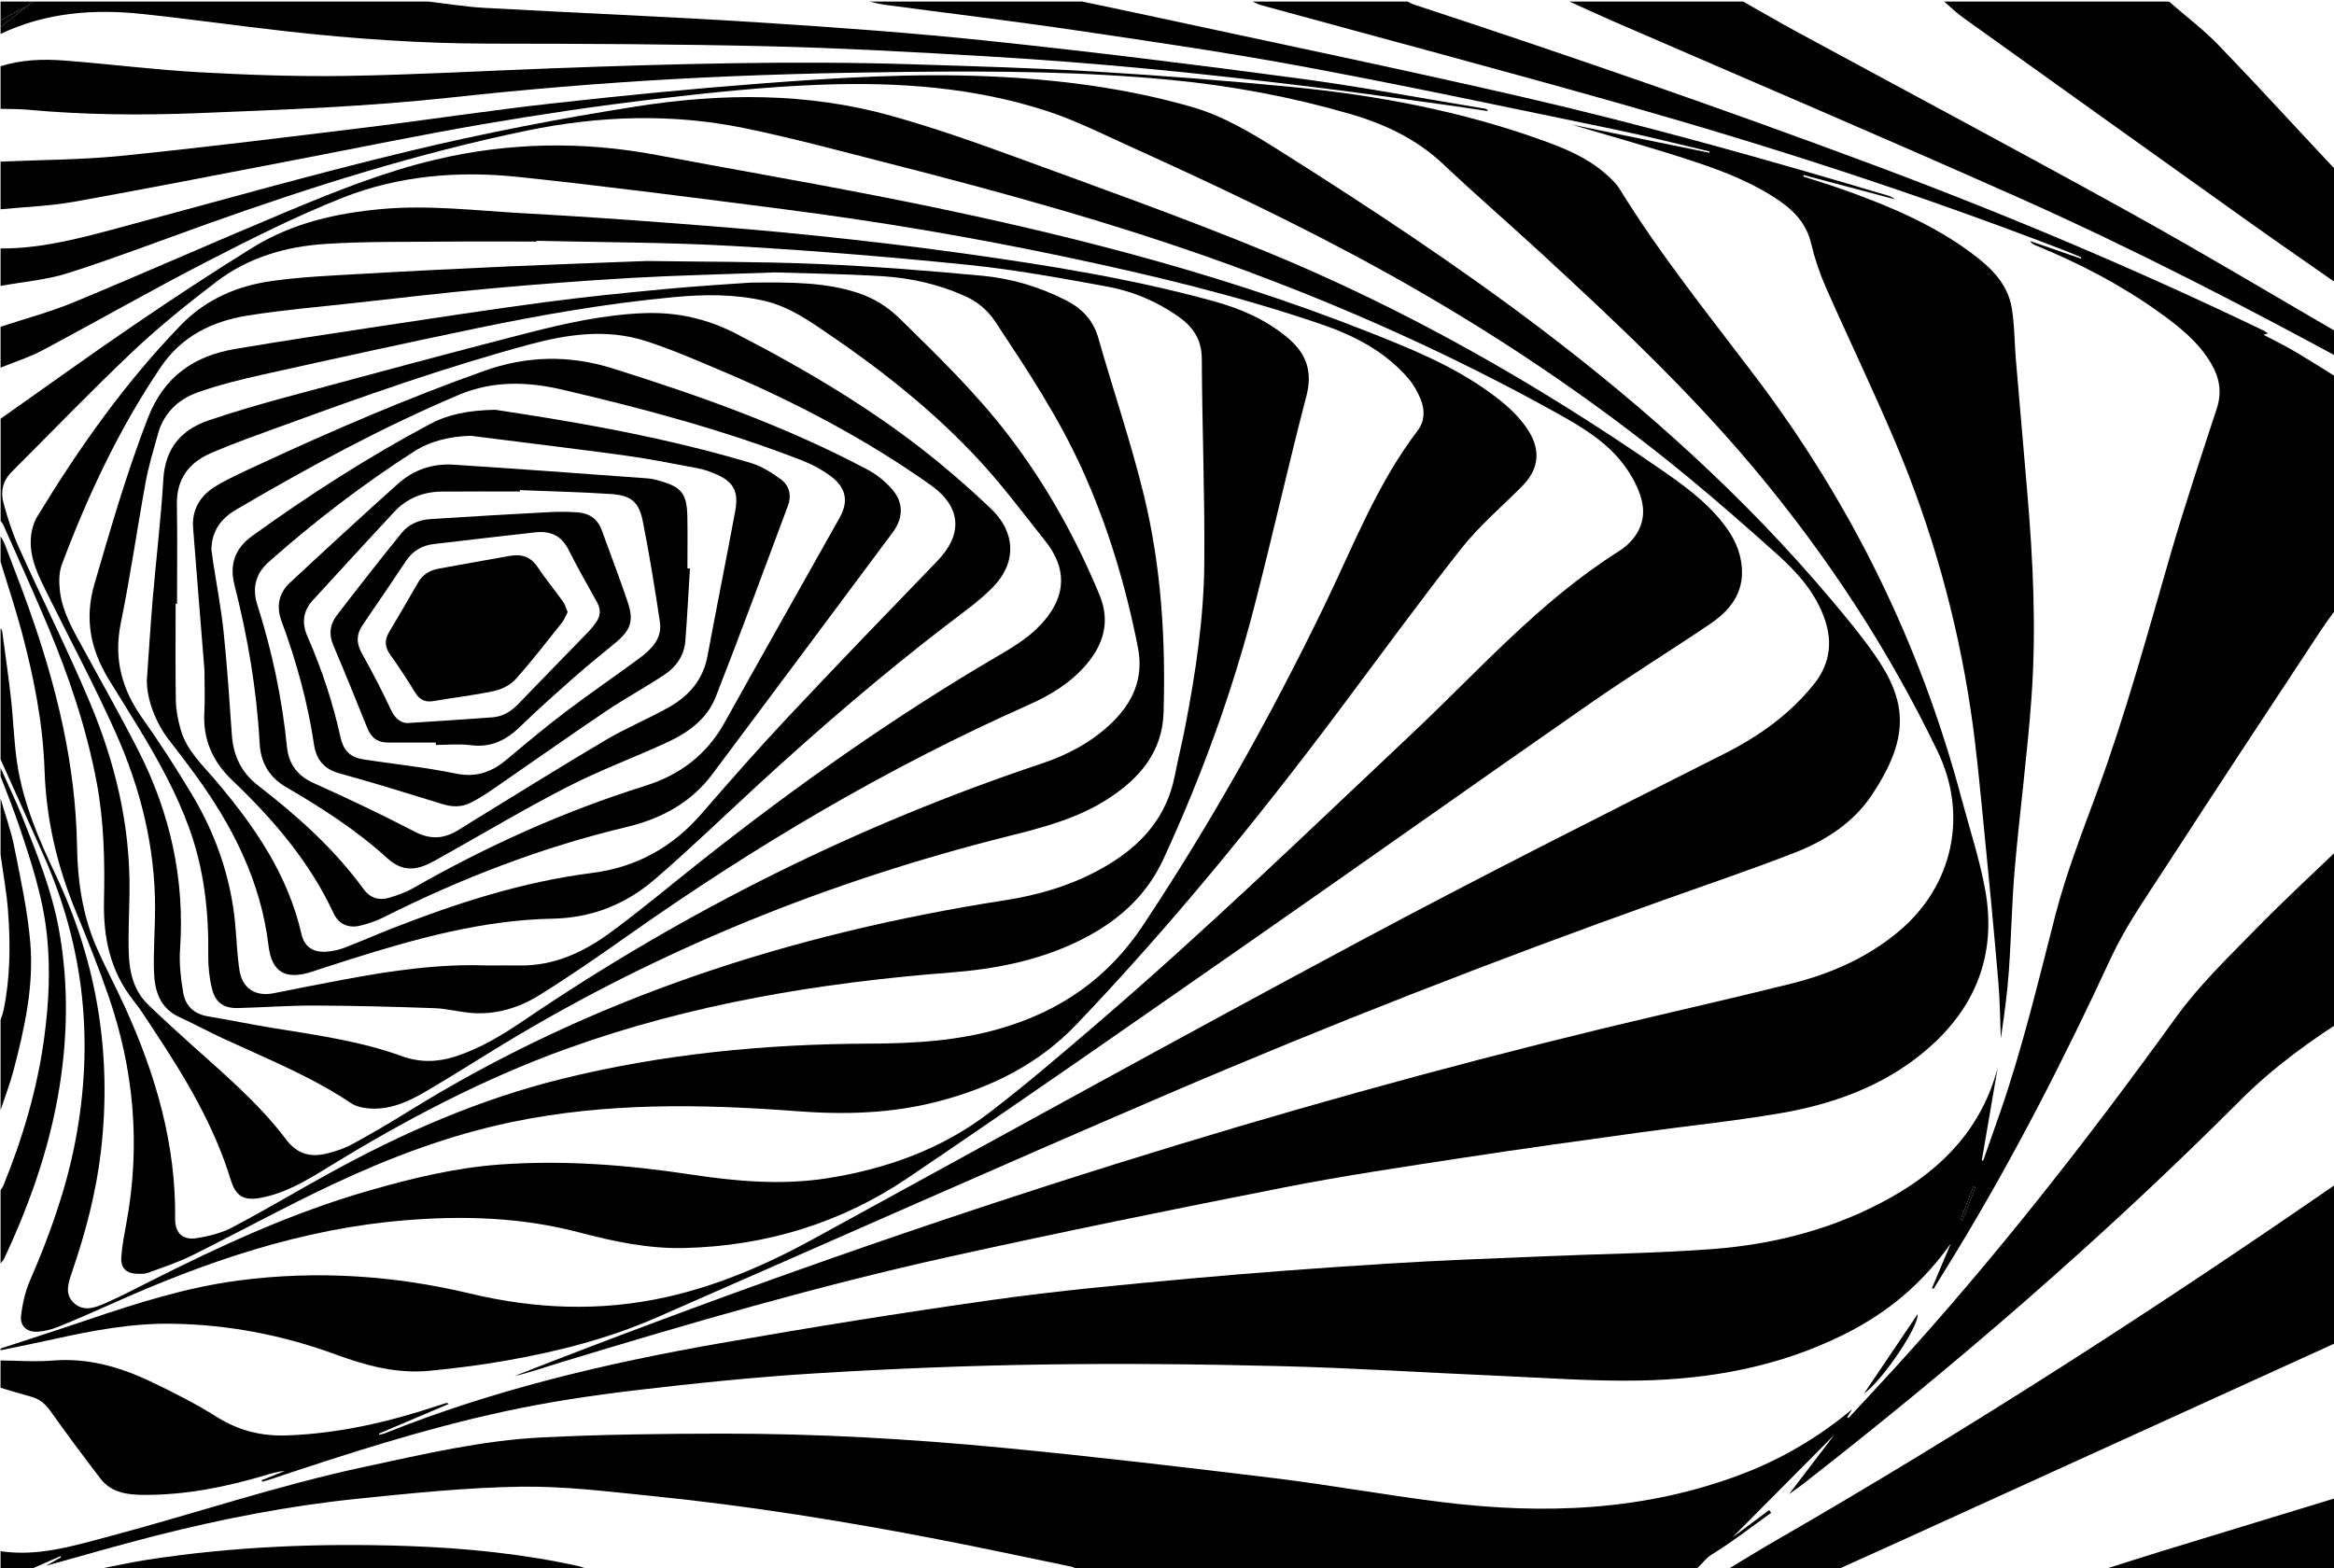 <svg width="1040" height="699" viewBox="0 0 1040 699" fill="none" xmlns="http://www.w3.org/2000/svg">
<path d="M0.25 606.376C7.954 606.437 15.703 607.075 23.346 606.43C38.906 605.116 53.221 609.17 66.936 615.674C77.069 620.479 87.133 625.602 96.613 631.56C106.367 637.693 116.666 640.205 127.938 639.788C151.118 638.93 173.44 633.769 195.345 626.445C196.537 626.042 197.736 625.663 198.95 625.321C199.132 625.268 199.398 625.481 200.02 625.724C189.455 630.217 179.178 634.596 168.901 638.968L169.068 639.5C169.858 639.287 170.677 639.166 171.436 638.862C219.497 619.583 269.583 607.689 320.391 598.779C360.938 591.667 401.59 585.109 442.349 579.371C471.487 575.265 500.838 572.563 530.151 569.883C559.35 567.219 588.609 565.102 617.877 563.242C641.345 561.747 664.859 560.942 688.358 559.933C713.238 558.863 738.187 558.62 763.006 556.73C791.082 554.589 818.065 547.546 842.816 533.58C865.92 520.54 883.104 502.529 890.125 475.987C887.772 489.717 885.427 503.447 883.074 517.178L883.666 517.375C886.133 510.362 888.607 503.349 891.051 496.328C901.115 467.44 908.174 437.725 915.779 408.131C920.607 389.361 927.726 371.145 934.436 352.914C947.24 318.143 956.895 282.432 967.21 246.911C973.547 225.104 980.75 203.549 987.809 181.955C990.17 174.729 988.933 168.247 985.251 162C979.589 152.391 971.073 145.614 962.2 139.253C945.07 126.972 926.489 117.325 907.021 109.348C906.117 108.976 905.244 108.551 904.615 107.428C912.151 110.039 919.696 112.65 927.233 115.261C927.309 115.086 927.385 114.904 927.461 114.73C925.525 113.925 923.612 113.067 921.662 112.316C856.402 87.003 789.868 65.47 722.567 46.381C669.125 31.224 615.433 16.962 561.862 2.275C560.572 1.918 559.365 1.228 558.12 0.696C581.141 0.696 604.169 0.696 627.19 0.696C628.078 1.129 628.935 1.668 629.861 1.971C698.574 24.567 766.931 48.187 834.702 73.485C893.875 95.572 952.007 120.096 1008.92 147.481C1009.43 147.724 1009.85 148.156 1010.51 148.634C1009.73 148.877 1009.36 148.984 1008.61 149.219C1013.77 151.966 1018.66 154.327 1023.3 157.105C1031.51 162.016 1039.56 167.177 1047.67 172.24V262.561C1043.19 268.626 1038.42 274.493 1034.28 280.777C1010.9 316.2 987.551 351.654 964.462 387.259C956.022 400.268 946.99 413.141 940.516 427.129C919.848 471.782 897.503 515.493 871.962 557.565C868.524 563.227 865.017 568.851 861.548 574.498C861.313 574.384 861.085 574.263 860.85 574.149C863.651 567.523 866.459 560.889 869.26 554.263C853.829 575.887 836.683 587.348 821.017 595.098C792.706 609.094 762.323 614.68 731.151 615.318C710.081 615.75 688.965 614.133 667.88 613.223C635.417 611.826 602.97 609.716 570.492 608.904C535.228 608.016 499.927 607.659 464.656 608.183C431.032 608.684 397.4 610.042 363.837 612.092C336.854 613.739 309.917 616.494 283.063 619.674C263.398 622.004 243.732 624.98 224.392 629.177C189.076 636.835 154.677 647.917 120.423 659.385C119.232 659.788 118.01 660.091 116.803 660.44C116.735 660.213 116.666 659.985 116.598 659.757C120.036 658.376 123.482 656.987 126.92 655.606C123.854 655.871 120.985 656.721 118.124 657.571C100.606 662.778 82.792 666.346 64.454 666.292C57.221 666.27 49.767 665.541 44.857 659.15C37.16 649.139 29.631 638.983 22.306 628.691C20.029 625.496 17.388 623.454 13.669 622.467C9.168 621.268 4.713 619.856 0.242 618.536C0.242 614.49 0.242 610.437 0.242 606.392L0.25 606.376ZM880.167 529.337C879.871 529.193 879.575 529.049 879.279 528.905C877.381 533.823 875.484 538.741 873.586 543.652C873.875 543.758 874.163 543.865 874.452 543.971C876.357 539.09 878.262 534.21 880.167 529.33V529.337Z" fill="black"/>
<path d="M0.25 29.531C9.548 26.563 19.149 26.252 28.705 26.988C48.735 28.529 68.697 31.087 88.75 32.195C110.579 33.409 132.492 34.183 154.344 33.834C184.932 33.341 215.497 31.588 246.077 30.457C299.671 28.468 353.272 26.965 406.896 28.665C433.939 29.523 461.005 30.282 488.011 31.899C517.149 33.645 546.272 35.937 575.327 38.737C613.771 42.449 651.569 49.584 688.017 62.813C697.778 66.358 707.333 70.38 715.273 77.318C717.633 79.382 720.062 81.606 721.686 84.24C739.766 113.56 761.337 140.331 782.073 167.731C824.964 224.406 855.689 287.085 873.996 355.797C877.571 369.209 881.943 382.477 884.486 396.086C889.928 425.201 880.41 449.398 857.875 468.389C839.052 484.252 816.593 492.221 792.79 496.267C772.251 499.758 751.485 501.861 730.84 504.737C704.571 508.396 678.286 511.978 652.07 516.009C625.482 520.092 598.833 524.009 572.45 529.2C522.659 538.991 472.914 549.117 423.366 560.069C364.657 573.041 306.942 589.883 249.424 607.355C242.715 609.389 236.111 611.765 229.22 613.329C234.556 611.241 239.884 609.131 245.227 607.067C328.521 574.87 412.702 545.208 497.939 518.551C569.042 496.312 640.753 476.229 713.163 458.673C741.383 451.835 769.724 445.512 797.898 438.484C815.576 434.074 832.084 426.909 846.232 414.992C870.133 394.856 877.093 363.441 863.438 335.031C841.427 289.24 813.746 247.1 781.086 208.193C752.221 173.818 719.607 143.162 686.681 112.824C672.267 99.541 657.421 86.722 643.182 73.257C631.152 61.88 616.837 55.193 601.239 50.684C575.198 43.147 548.678 38.206 521.695 35.618C482.736 31.884 443.654 31.61 404.588 32.035C369.826 32.422 335.033 33.318 300.323 35.238C267.147 37.075 233.986 39.853 200.954 43.459C163.444 47.55 125.813 48.923 88.181 50.434C62.762 51.458 37.358 51.208 11.992 48.878C8.091 48.536 4.159 48.627 0.25 48.506V29.531Z" fill="black"/>
<path d="M0.25 72.035C18.177 71.238 36.189 71.261 54.01 69.462C90.2 65.811 126.313 61.318 162.419 56.893C190.26 53.485 217.994 49.234 245.865 46.123C276.627 42.684 307.45 39.641 338.312 37.28C372.604 34.662 406.964 32.529 441.385 34.062C471.616 35.405 501.513 39.216 530.72 47.557C545.27 51.709 557.961 59.451 570.583 67.42C610.218 92.452 649.322 118.259 686.703 146.615C733.792 182.334 777.511 221.673 815.682 266.933C822.52 275.039 829.336 283.236 835.401 291.927C850.201 313.134 850.755 329.096 834.194 354.158C825.875 366.75 813.291 374.773 799.454 380.146C780.046 387.691 760.304 394.363 740.692 401.361C665.876 428.055 591.873 456.89 518.902 488.237C443.267 520.73 368.057 554.202 292.642 587.219C271.231 596.592 248.741 602.353 225.812 606.384C214.381 608.395 202.836 609.89 191.284 610.991C176.901 612.357 163.322 608.767 149.85 603.803C126.086 595.052 101.441 590.293 76.067 590.004C58.39 589.799 41.122 593.063 23.946 596.881C16.067 598.634 8.143 600.183 0.242 601.83C0.242 601.579 0.242 601.321 0.242 601.071C13.054 596.858 25.897 592.737 38.671 588.403C60.803 580.896 83.05 573.792 106.329 570.733C141.076 566.171 175.565 568.456 209.5 576.555C238.555 583.492 267.413 584.661 296.597 578.202C319.868 573.048 341.424 563.712 362.251 552.312C443.237 507.978 524.048 463.311 605.437 419.729C659.205 390.932 713.717 363.509 768.175 336.033C783.72 328.192 797.329 318.545 808.221 304.982C815.067 296.458 816.653 287.047 813.351 276.838C809.405 264.641 801.131 255.351 791.849 247.039C778.483 235.07 764.995 223.199 751.136 211.814C709.14 177.325 664.138 147.23 616.594 120.923C579.767 100.536 541.733 82.578 503.418 65.219C491.236 59.701 479.176 53.622 466.516 49.493C433.931 38.859 400.057 36.514 366.106 37.743C341.272 38.639 316.452 41.273 291.746 44.179C266.297 47.178 240.908 50.95 215.648 55.276C187.163 60.157 158.844 66.054 130.45 71.481C97.957 77.69 65.494 84.111 32.933 89.94C22.193 91.838 11.157 92.21 0.25 93.287C0.25 86.206 0.25 79.117 0.25 72.035Z" fill="black"/>
<path d="M0.25 691.385C16.887 693.882 32.538 689.062 48.28 684.888C86.405 674.77 123.809 662.042 162.457 653.784C188.658 648.182 214.783 641.981 241.592 640.668C268.346 639.363 295.17 639.014 321.97 638.991C363.716 638.945 405.393 641.313 446.926 645.306C487.29 649.184 527.57 653.92 567.82 658.839C592.754 661.882 617.513 666.406 642.446 669.503C687.88 675.142 732.783 673.548 776.183 657.017C794.118 650.186 810.445 640.532 825.291 628.107C824.57 629.275 823.849 630.444 823.12 631.613C823.302 631.75 823.492 631.886 823.674 632.023C830.315 624.85 837.002 617.716 843.598 610.498C889.002 560.783 930.315 507.834 969.707 453.269C979.764 439.334 992.401 427.167 1004.47 414.795C1017.53 401.406 1031.32 388.723 1044.8 375.752C1045.7 374.887 1046.72 374.166 1047.69 373.376V452.313C1029.97 463.394 1013.13 475.508 998.276 490.392C937.009 551.781 871.476 608.342 803.128 661.67C801.382 663.029 799.538 664.266 797.185 665.958C804.122 656.865 810.543 648.448 817.344 639.537C801.314 655.674 785.777 671.309 771.902 685.283C776.092 682.163 782.202 677.609 788.312 673.063C788.608 673.465 788.896 673.875 789.192 674.277C780.456 680.531 771.978 687.203 762.84 692.797C759.971 694.55 758.506 697.024 756.236 698.983H479.199C478.629 698.747 478.075 698.421 477.483 698.3C457.84 694.239 438.228 690.019 418.531 686.201C376.126 677.989 333.492 671.12 290.502 666.786C271.033 664.82 251.451 662.345 231.952 662.641C207.755 663.013 183.55 665.533 159.444 668C129.023 671.112 99.02 676.949 69.38 684.478C53.001 688.637 36.781 693.404 20.485 697.89C22.709 696.622 24.933 695.355 27.164 694.087C27.104 693.92 27.035 693.753 26.975 693.586C22.876 695.385 18.777 697.184 14.686 698.983H0.25V691.393V691.385Z" fill="black"/>
<path d="M0.25 110.744C16.979 110.843 33.024 106.881 49.031 102.608C93.426 90.737 137.623 78.084 182.29 67.352C215.77 59.314 249.69 52.748 283.709 47.413C321.53 41.477 359.647 41.158 396.96 51.572C415.897 56.855 434.523 63.405 452.998 70.175C489.855 83.678 526.872 96.87 563.183 111.746C625.71 137.355 684.169 170.645 739.735 209.021C750.05 216.14 760.221 223.449 767.993 233.491C772.396 239.168 775.53 245.407 776.13 252.755C777.086 264.466 770.741 272.2 761.876 278.189C744.077 290.204 725.792 301.513 708.168 313.779C657.042 349.353 606.241 385.391 555.137 420.996C505.081 455.872 455.07 490.825 404.535 525.003C374.676 545.2 341.143 555.363 304.999 556.259C288.931 556.653 273.348 553.321 257.91 549.261C232.544 542.597 206.874 541.769 180.81 543.872C134.518 547.606 91.521 562.369 49.601 581.2C41.654 584.767 33.669 588.251 25.593 591.515C22.838 592.63 19.787 593.344 16.819 593.564C12.204 593.898 8.857 591.112 9.373 586.581C9.988 581.169 11.24 575.613 13.404 570.634C22.147 550.528 29.494 530.005 33.608 508.434C41.935 464.753 37.646 422.423 19.59 381.649C13.206 367.205 6.702 352.837 0.25 338.446C0.25 318.963 0.25 299.487 0.25 280.003C0.493 280.42 0.903 280.823 0.963 281.27C2.307 291.282 3.764 301.278 4.888 311.312C5.981 321.096 6.216 331.001 7.726 340.716C10.428 358.082 17.282 374.082 24.781 389.892C43.263 428.867 49.935 469.899 45.016 512.76C42.891 531.28 38.17 549.208 32.144 566.824C30.557 571.454 28.576 576.668 32.864 580.706C37.381 584.949 42.701 582.725 47.43 580.623C53.897 577.761 60.181 574.498 66.496 571.302C98.086 555.318 130.162 540.509 164.302 530.703C183.505 525.185 202.897 520.464 222.897 519.037C251.155 517.026 279.261 519.174 307.185 523.401C327.784 526.521 348.3 528.418 369.044 525.094C395.161 520.912 419.563 512.183 440.649 496.062C457.4 483.257 473.423 469.459 489.43 455.721C537.521 414.438 583.069 370.408 629.171 326.955C658.901 298.933 686.096 267.973 721.125 245.84C728.98 240.876 733.929 232.906 731.561 223.168C730.18 217.491 727.09 211.867 723.538 207.146C715.88 196.952 705.034 190.425 694.074 184.322C646.749 157.977 597.452 135.951 546.538 117.515C497.331 99.701 446.956 85.803 396.3 72.885C374.774 67.397 353.31 61.545 331.564 57.083C299.329 50.464 266.836 51.58 234.753 58.221C186.214 68.27 139.019 83.139 92.378 99.799C71.817 107.139 51.415 114.972 30.633 121.621C20.88 124.74 10.398 125.575 0.25 127.442C0.25 121.879 0.25 116.308 0.25 110.744Z" fill="black"/>
<path d="M0.25 145.659C11.263 142.008 22.542 139.01 33.229 134.577C64.599 121.56 95.642 107.762 126.989 94.676C148.879 85.53 170.898 76.612 194.1 71.139C226.806 63.42 259.633 62.843 292.65 69.09C325.037 75.215 357.53 80.794 389.871 87.117C464.686 101.743 538.583 119.799 609.68 147.921C628.131 155.215 646.529 162.63 662.833 174.258C669.656 179.123 676.108 184.383 680.761 191.495C686.734 200.626 685.793 209.127 678.127 216.823C669.042 225.939 659.099 234.402 651.174 244.444C632.321 268.345 614.423 293.012 596.154 317.376C559.805 365.869 521.498 412.738 479.639 456.616C462.546 474.537 441.165 484.98 417.469 491.06C397.051 496.297 376.361 496.889 355.374 495.295C312.673 492.047 269.978 491.326 227.717 500.176C199.99 505.982 173.638 515.948 148.12 527.948C127.004 537.883 106.519 549.162 85.608 559.545C79.323 562.665 72.561 564.858 65.965 567.318C64.599 567.826 62.974 567.773 61.471 567.758C56.401 567.705 53.707 565.337 54.048 560.335C54.405 555.075 55.46 549.845 56.409 544.638C62.686 510.286 59.68 476.647 48.295 443.774C43.84 430.901 38.724 418.233 33.555 405.626C25.373 385.672 20.584 365.065 19.863 343.441C19.157 322.257 15.02 301.551 9.548 281.134C6.777 270.811 3.37 260.648 0.25 250.402C0.25 246.607 0.25 242.812 0.25 239.017C0.842 240.094 1.571 241.111 2.003 242.25C5.768 252.163 9.647 262.037 13.184 272.033C25.206 306.029 33.715 340.724 34.322 377.065C34.58 392.549 36.713 407.843 42.997 422.188C47.005 431.326 51.733 440.138 55.847 449.224C69.373 479.091 78.451 510.02 78.033 543.204C77.957 549.526 81.373 552.851 87.642 551.864C93.046 551.014 98.663 549.61 103.46 547.082C117.972 539.439 132.074 531.014 146.45 523.09C179.414 504.92 213.668 489.937 250.358 480.867C295.276 469.762 340.961 465.337 387.101 465.163C407.025 465.087 426.736 463.994 445.992 458.347C472.527 450.567 493.643 436.025 509.24 412.541C539.433 367.091 565.991 319.684 589.801 270.637C602.788 243.882 613.444 215.852 631.721 191.875C634.848 187.776 634.97 182.759 633.087 178.099C631.744 174.759 629.892 171.442 627.562 168.717C617.118 156.513 603.243 149.477 588.412 144.414C551.441 131.792 513.506 122.699 475.32 114.631C433.666 105.834 391.716 98.714 349.492 93.287C310.031 88.217 270.57 83.048 231.011 78.866C204.355 76.043 177.668 78.229 152.621 88.156C131.9 96.361 111.87 106.464 92.029 116.68C67.445 129.333 43.43 143.093 19.02 156.088C13.077 159.253 6.527 161.309 0.25 163.875C0.25 157.803 0.25 151.731 0.25 145.659Z" fill="black"/>
<path d="M0.25 186.645C20.075 172.68 39.741 158.486 59.779 144.824C77.206 132.946 94.815 121.302 112.758 110.229C130.306 99.397 149.979 94.942 170.366 93.143C191.535 91.276 212.552 93.933 233.607 95.079C254.942 96.24 276.263 97.697 297.561 99.322C319.109 100.961 340.665 102.669 362.16 104.893C384.778 107.238 407.381 109.872 429.894 113.037C467.161 118.274 504.329 124.217 540.686 134.221C552.686 137.522 564.056 142.41 573.756 150.532C581.953 157.393 584.997 165.423 582.135 176.406C574.052 207.435 567.054 238.736 559.054 269.779C549.012 308.754 535.244 346.439 518.363 382.985C510.386 400.26 496.8 411.661 480.041 419.706C462.242 428.252 443.252 431.941 423.7 433.459C365.295 437.991 307.86 447.463 252.514 467.432C215.148 480.92 180.226 499.333 146.473 520.092C136.894 525.982 127.277 531.88 115.953 533.929C108.621 535.257 105.039 533.109 102.86 525.99C95.407 501.664 82.488 480.146 68.546 459.159C65.608 454.742 62.838 450.173 59.536 446.036C49.092 432.974 45.98 417.793 46.337 401.611C46.724 383.888 46.375 366.242 43.081 348.724C38.504 324.39 30.595 301.111 21.032 278.379C14.762 263.487 8.037 248.778 1.502 234C1.206 233.339 0.69 232.778 0.273 232.171C0.273 216.99 0.273 201.81 0.273 186.63L0.25 186.645ZM239.14 107.337C239.14 107.443 239.14 107.557 239.132 107.663C225.728 107.663 212.324 107.557 198.92 107.693C180.848 107.876 162.738 107.557 144.735 108.741C127.27 109.887 110.503 114.79 96.363 125.621C83.635 135.374 71.035 145.439 59.399 156.444C40.849 173.978 23.134 192.391 5.085 210.455C1.252 214.296 0.182 219.192 1.533 224.133C3.385 230.911 5.555 237.689 8.44 244.079C18.868 267.206 30.299 289.893 40.121 313.263C51.361 339.995 58.048 367.957 57.707 397.247C57.601 406.348 57.1 415.456 57.365 424.541C57.616 433.133 59.46 441.459 65.988 447.767C72.257 453.823 78.716 459.698 85.198 465.535C100.052 478.893 115.376 491.835 127.475 507.865C132.583 514.635 138.67 515.979 146.108 514.028C149.752 513.072 153.448 511.895 156.734 510.096C165.038 505.557 173.235 500.814 181.266 495.812C263.102 444.837 352.801 416.078 447.487 401.308C464.861 398.598 481.438 393.452 496.345 383.82C510.409 374.735 520.2 362.568 523.472 345.733C524.891 338.424 526.705 331.191 528.117 323.881C532.747 299.904 536.39 275.722 536.618 251.313C536.898 220.861 535.631 190.402 535.509 159.943C535.479 151.283 531.57 145.644 525.02 141.052C515.464 134.35 504.8 129.826 493.468 127.754C472.747 123.951 451.95 120.149 431.009 118.016C396.072 114.456 361.029 111.595 325.97 109.606C297.075 107.967 268.088 108.027 239.14 107.337Z" fill="black"/>
<path d="M482.22 0.688C490.205 2.373 498.205 4.02 506.182 5.743C562.819 17.994 619.585 29.728 676.063 42.684C731.554 55.413 786.369 70.805 840.927 87.086C842.111 87.443 843.287 87.838 844.304 88.817C830.771 85.219 817.238 81.621 803.705 78.031C803.644 78.244 803.576 78.464 803.515 78.676C810.005 80.802 816.555 82.775 822.968 85.09C842.505 92.141 861.556 100.232 878.368 112.725C886.816 119.002 894.528 126.198 896.387 137.127C897.678 144.695 897.594 152.49 898.239 160.171C899.894 179.822 901.632 199.457 903.302 219.108C905.905 249.635 907.408 280.231 905.207 310.804C903.37 336.245 899.993 361.566 897.769 386.985C896.44 402.218 896.205 417.543 895.12 432.806C894.406 442.848 893.04 452.837 891.537 462.825C891.188 454.438 891.158 446.028 890.437 437.672C888.501 415.144 886.384 392.624 884.129 370.128C882.338 352.276 880.782 334.378 878.141 316.64C871.962 275.244 860.668 235.168 844.342 196.634C834.543 173.507 823.621 150.866 813.488 127.875C810.756 121.682 808.593 115.147 807.022 108.558C805.064 100.338 800.153 94.615 793.58 89.993C781.876 81.766 768.639 76.574 755.25 72.126C736.381 65.857 717.178 60.582 700.336 55.542C719.212 59.405 740.434 63.739 761.656 68.081C761.694 67.891 761.739 67.709 761.777 67.519C747.903 64.27 734.096 60.718 720.146 57.842C674.279 48.369 628.458 38.608 582.432 30.001C548.679 23.686 514.652 18.73 480.671 13.705C451.935 9.455 423.086 5.994 394.296 2.138C391.959 1.827 389.667 1.174 387.352 0.681C418.979 0.681 450.6 0.681 482.227 0.681L482.22 0.688Z" fill="black"/>
<path d="M770.642 698.975C777.078 695.112 783.454 691.142 789.959 687.392C877.169 637.139 961.692 582.657 1044.42 525.36C1045.43 524.669 1046.59 524.214 1047.68 523.644V595.75C1046.51 596.175 1045.3 596.509 1044.17 597.025C977.563 627.332 910.96 657.662 844.357 687.977C836.243 691.673 828.107 695.309 819.978 698.975C803.53 698.975 787.09 698.975 770.642 698.975Z" fill="black"/>
<path d="M1047.68 81.902V130.479C1046.5 129.78 1045.28 129.15 1044.16 128.369C1029.99 118.471 1015.76 108.657 1001.68 98.623C959.255 68.369 916.872 38.047 874.519 7.694C871.597 5.599 869.016 3.034 866.276 0.688C899.673 0.688 933.069 0.688 966.465 0.688C973.866 7.14 981.782 13.106 988.575 20.142C1005.7 37.865 1022.28 56.096 1039.16 74.054C1041.8 76.862 1044.83 79.291 1047.68 81.902Z" fill="black"/>
<path d="M776.714 0.688C784.714 5.205 792.653 9.842 800.736 14.222C850.254 41.09 899.992 67.549 949.266 94.851C982.405 113.211 1014.9 132.725 1047.68 151.731V162.357C999.3 136.065 950.382 110.798 900.098 88.369C839.704 61.432 778.839 35.55 718.187 9.189C711.857 6.434 705.595 3.527 699.295 0.688C725.101 0.688 750.907 0.688 776.714 0.688Z" fill="black"/>
<path d="M190.761 0.688C199.14 1.652 207.497 3.049 215.907 3.512C256.301 5.751 296.741 7.353 337.113 9.926C371.928 12.142 406.751 14.647 441.43 18.313C487.404 23.17 533.308 28.878 579.13 35.018C606.773 38.722 634.211 43.922 661.747 48.453C662.203 48.529 662.635 48.703 662.969 49.515C656.905 48.62 650.848 47.671 644.776 46.836C624.753 44.096 604.761 41.174 584.701 38.745C560.245 35.785 535.76 32.946 511.236 30.631C487.335 28.377 463.381 26.48 439.411 25.091C407.101 23.216 374.767 21.394 342.41 20.628C300.946 19.648 259.458 19.489 217.979 19.444C187.702 19.413 157.592 17.311 127.551 13.948C106.086 11.542 84.689 8.468 63.21 6.206C41.57 3.929 20.318 5.592 0.25 15.11V12.074C4.091 9.022 7.931 5.979 11.772 2.928C12.743 2.184 13.707 1.432 14.671 0.688C73.365 0.688 132.067 0.688 190.761 0.688Z" fill="black"/>
<path d="M939.142 698.975C947.551 696.318 955.938 693.609 964.371 691.028C992.135 682.52 1019.91 674.057 1047.68 665.579V698.975H939.142Z" fill="black"/>
<path d="M0.25 342.241C3.559 349.687 7.119 357.034 10.132 364.602C16.569 380.776 23.096 396.928 26.238 414.188C30.147 435.637 30.254 457.148 27.362 478.696C23.483 507.606 14.132 534.84 1.776 561.132C1.426 561.868 0.766 562.452 0.25 563.113C0.25 552.236 0.25 541.352 0.25 530.475C0.645 529.853 1.153 529.276 1.426 528.601C10.14 507.242 16.652 485.254 19.726 462.354C21.745 447.288 22.512 432.153 20.933 416.973C19.127 399.622 13.624 383.205 8.075 366.818C5.707 359.82 2.876 352.959 0.25 346.036C0.25 344.769 0.25 343.509 0.25 342.241Z" fill="black"/>
<path d="M45.791 698.975C52.439 697.7 59.058 696.22 65.745 695.187C104.105 689.275 142.708 687.742 181.448 689.077C207.247 689.973 232.871 692.508 258.123 698.117C258.965 698.307 259.77 698.686 260.59 698.975C188.992 698.975 117.388 698.975 45.791 698.975Z" fill="black"/>
<path d="M0.25 355.904C2.33 363.137 4.933 370.264 6.383 377.619C9.176 391.706 12.28 405.847 13.495 420.108C15.134 439.402 10.96 458.286 6.087 476.897C4.493 482.962 2.216 488.844 0.25 494.802C0.25 481.39 0.25 467.986 0.25 454.575C0.698 453.163 1.267 451.782 1.571 450.339C4.622 435.653 4.698 420.791 3.574 405.953C2.944 397.581 1.389 389.285 0.25 380.951C0.25 372.602 0.25 364.253 0.25 355.904Z" fill="black"/>
<path d="M14.671 0.688C13.707 1.432 12.743 2.184 11.772 2.928C10.588 3.52 9.381 4.089 8.212 4.711C5.555 6.146 2.907 7.595 0.25 9.038C0.25 6.298 0.25 3.565 0.25 0.688C5.055 0.688 9.867 0.688 14.671 0.688Z" fill="black"/>
<path d="M0.25 9.037C2.907 7.595 5.555 6.146 8.22 4.719C9.388 4.096 10.588 3.527 11.779 2.935C7.931 5.979 4.091 9.022 0.25 12.073C0.25 11.064 0.25 10.047 0.25 9.037Z" fill="black"/>
<path d="M880.167 529.337C878.261 534.217 876.356 539.098 874.451 543.978C874.163 543.872 873.874 543.766 873.586 543.659C875.483 538.741 877.381 533.823 879.278 528.912C879.575 529.056 879.871 529.2 880.167 529.345V529.337Z" fill="black"/>
<path d="M830.581 621.116C838.497 609.397 846.414 597.67 854.475 585.746C855.036 591.249 838.839 615.279 830.581 621.116Z" fill="black"/>
<path d="M288.688 116.331C312.817 116.703 338.76 116.566 364.642 117.659C388.998 118.684 413.324 120.642 437.605 122.896C450.713 124.111 463.358 127.86 475.184 133.955C482.242 137.598 487.153 142.752 489.407 150.691C496.064 174.107 503.988 197.203 509.726 220.831C517.422 252.542 519.456 285.005 518.47 317.604C517.938 335.236 507.737 346.978 493.696 356.056C480.094 364.853 464.702 368.822 449.226 372.708C369.97 392.602 294.866 422.659 224.855 465.034C212.969 472.229 201.281 479.744 189.281 486.742C181.835 491.083 173.888 494.62 164.962 494.089C162.04 493.914 158.738 493.246 156.37 491.66C138.617 479.766 118.875 471.873 99.642 462.962C92.993 459.88 86.541 456.389 79.893 453.322C71.111 449.269 68.879 441.467 68.614 433.004C68.318 423.676 69.084 414.317 69.1 404.966C69.153 377.467 62.61 351.282 51.468 326.409C42.079 305.453 31.225 285.157 21.039 264.557C17.221 256.838 13.221 249.074 13.73 240.17C13.92 236.793 14.876 233.089 16.614 230.22C35.157 199.693 55.657 170.638 80.614 144.877C91.915 133.211 105.934 127.344 121.456 125.196C134.693 123.359 148.12 122.813 161.486 122.039C183.193 120.786 204.916 119.724 226.639 118.745C246.722 117.841 266.806 117.158 288.703 116.308L288.688 116.331ZM345.196 121.416C320.46 122.335 300.855 122.752 281.288 123.875C260.339 125.075 239.413 126.684 218.518 128.589C198.009 130.456 177.546 132.877 157.076 135.139C141.501 136.862 125.858 138.168 110.405 140.642C94.64 143.169 81.016 149.712 71.551 163.738C53.054 191.154 39.126 220.793 27.559 251.616C26.216 255.199 26.246 259.601 26.709 263.495C27.817 272.831 32.576 280.853 37.001 288.952C45.289 304.124 53.828 319.176 61.676 334.583C75.847 362.401 82.405 391.888 80.227 423.243C79.786 429.581 80.576 436.116 81.623 442.423C82.587 448.245 86.405 451.941 92.553 452.981C102.382 454.643 112.158 456.655 122.002 458.256C141.205 461.383 160.53 464.032 178.92 470.704C186.973 473.626 194.738 473.474 202.662 470.969C214.244 467.303 224.423 460.928 234.366 454.188C305.788 405.763 382.327 367.684 464.186 340.314C475.662 336.473 486.28 330.872 495.123 322.432C504.754 313.233 509.734 302.31 507.054 288.663C501.627 261.051 493.627 234.265 481.946 208.619C471.48 185.636 457.582 164.687 443.715 143.708C440.246 138.456 435.799 134.593 430.121 132.027C418.349 126.714 405.886 123.883 393.12 123.109C375.465 122.039 357.758 121.826 345.196 121.416Z" fill="black"/>
<path d="M334.41 125.978C353.537 125.704 367.921 125.955 381.871 130.41C389.233 132.763 395.541 136.725 401.074 142.152C417.954 158.721 434.933 175.176 449.362 194.03C466.128 215.935 479.419 239.813 489.961 265.255C494.751 276.823 491.851 287.039 484.041 296.2C476.997 304.466 467.943 309.908 458.136 314.264C395.085 342.264 336.08 377.277 279.777 417.004C266.783 426.172 253.713 435.273 240.202 443.637C231.33 449.125 221.288 452.26 210.594 451.531C204.939 451.144 199.353 449.565 193.706 449.36C175.907 448.723 158.085 448.252 140.279 448.184C128.909 448.138 117.532 449.011 106.154 449.299C99.756 449.466 95.999 446.977 94.465 440.715C93.274 435.873 92.727 430.734 92.796 425.747C93.069 406.362 90.928 387.38 84.287 369.08C78.663 353.581 70.762 339.183 62.23 325.133C57.775 317.794 53.183 310.53 48.69 303.206C40.47 289.824 37.456 276.17 42.094 260.253C49.342 235.404 56.485 210.622 65.858 186.41C73.084 167.753 86.42 158.638 104.962 155.503C126.01 151.951 147.118 148.755 168.218 145.575C193.076 141.826 217.925 138.008 242.836 134.691C260.741 132.308 278.73 130.509 296.718 128.801C310.805 127.465 324.946 126.661 334.41 125.962V125.978ZM217.197 430.317C222.001 430.317 226.806 430.256 231.603 430.324C247.026 430.552 260.248 424.275 272.187 415.493C286.221 405.171 299.557 393.899 313.242 383.099C355.237 349.976 398.827 319.152 445.051 292.139C451.009 288.656 457.081 284.936 461.992 280.177C473.878 268.678 477.142 255.449 465.741 241.111C456.474 229.453 447.54 217.461 437.521 206.47C415.943 182.812 390.797 163.298 364.247 145.522C356.854 140.573 349.348 136.088 340.528 134.069C327.283 131.04 313.925 131.162 300.551 132.406C270.965 135.162 241.713 140.217 212.65 146.258C180.886 152.862 149.197 159.806 117.532 166.858C107.589 169.074 97.615 171.51 88.037 174.911C79.407 177.977 72.963 184.125 70.39 193.393C68.431 200.444 66.268 207.48 64.948 214.66C61.092 235.639 58.109 256.785 53.836 277.673C50.572 293.604 54.246 307.206 63.468 320.17C71.217 331.061 78.458 342.355 85.35 353.816C95.953 371.456 102.701 390.529 104.735 411.129C105.441 418.286 105.608 425.527 106.739 432.616C108.036 440.723 114.01 444.29 121.995 442.688C132.514 440.578 143.042 438.506 153.592 436.533C174.609 432.601 195.725 429.535 217.189 430.324L217.197 430.317Z" fill="black"/>
<path d="M65.433 303.259C66.321 290.773 67.043 278.789 68.059 266.827C69.57 249.081 71.718 231.374 72.781 213.598C73.6 199.837 80.727 191.51 93.061 187.328C104.644 183.397 116.431 180.004 128.241 176.809C163.816 167.199 199.398 157.583 235.087 148.414C252.081 144.05 269.257 140.262 286.912 139.572C301.469 139.002 315.101 142.046 328.164 148.809C360.11 165.347 390.934 183.579 418.766 206.516C426.561 212.945 434.121 219.685 441.468 226.63C452.58 237.134 453.18 250.751 442.402 261.741C436.261 268.003 428.922 273.127 421.916 278.5C392.71 300.921 364.862 324.929 337.758 349.817C322.395 363.927 307.412 378.477 291.595 392.063C278.745 403.099 263.671 409.133 246.221 409.467C215.087 410.059 185.364 418.355 155.899 427.63C150.237 429.414 144.605 431.266 138.966 433.11C127.452 436.882 121.084 433.543 119.649 421.512C116.219 392.731 103.604 368.071 86.868 345.111C83.149 340.01 79.331 334.97 75.437 329.999C69.32 322.204 65.418 311.783 65.426 303.252L65.433 303.259ZM78.875 269.134C78.671 269.134 78.466 269.134 78.261 269.134C78.261 283.548 78.094 297.961 78.359 312.36C78.443 316.701 79.346 321.126 80.553 325.323C83.187 334.53 90.177 340.906 96.128 347.911C113.365 368.215 128.279 389.778 134.336 416.351C135.611 421.96 139.497 424.548 145.266 424.192C147.991 424.025 150.799 423.44 153.349 422.469C160.431 419.774 167.353 416.685 174.412 413.922C203.284 402.621 232.696 393.057 263.572 389.126C283.542 386.583 299.564 377.725 312.642 362.629C325.302 348.01 338.091 333.483 351.321 319.388C373.211 296.071 395.434 273.066 417.643 250.06C429.195 238.098 428.383 225.909 414.728 216.224C385.651 195.609 354.266 179.146 321.5 165.279C310.342 160.558 299.185 155.685 287.671 151.989C270.198 146.372 252.635 148.998 235.367 153.682C198.54 163.67 162.586 176.33 126.792 189.446C115.657 193.522 104.416 197.393 93.57 202.152C84.082 206.319 78.625 213.704 78.822 224.763C79.08 239.548 78.883 254.349 78.883 269.134H78.875Z" fill="black"/>
<path d="M91.103 298.583C89.456 278.083 87.688 256.679 86.04 235.26C85.403 226.941 89.433 220.717 96.211 216.649C102.465 212.892 109.221 209.954 115.854 206.865C148.499 191.693 181.562 177.507 215.482 165.393C234.51 158.592 253.409 158.076 273.007 164.216C311.997 176.436 350.357 190.106 386.524 209.294C390.752 211.541 394.774 214.804 397.833 218.478C402.782 224.406 402.364 231.146 397.757 237.324C370.964 273.278 344.217 309.263 317.34 345.156C307.724 358.006 294.274 365.019 279.018 368.655C241.364 377.634 205.554 391.463 171.027 408.807C167.679 410.484 164.036 411.744 160.385 412.609C155.186 413.839 150.86 411.82 148.681 407.137C137.949 384.033 121.691 365.126 103.483 347.775C94.648 339.35 90.382 329.528 91.05 317.354C91.376 311.433 91.103 305.475 91.103 298.583ZM94.207 244.975C94.367 246.159 94.572 247.912 94.837 249.658C96.469 260.39 98.534 271.077 99.665 281.863C101.251 297.065 102.238 312.329 103.316 327.578C103.968 336.784 107.498 344.306 114.906 350.037C132.461 363.623 148.939 378.31 162.085 396.404C164.818 400.169 168.772 401.49 173.182 400.192C176.909 399.099 180.689 397.793 184.044 395.881C216.962 377.095 251.292 361.589 287.496 350.257C302.775 345.475 314.828 336.496 322.782 322.204C339.799 291.631 357.067 261.21 374.167 230.69C378.16 223.571 377.074 217.446 370.357 212.383C366.387 209.393 361.811 206.949 357.158 205.142C322.471 191.677 286.646 182.083 250.449 173.651C234.654 169.97 219.322 169.696 204.362 176.027C169.994 190.584 137.243 208.353 105.092 227.237C98.792 230.941 94.306 236.428 94.2 244.967L94.207 244.975Z" fill="black"/>
<path d="M220.749 182.653C228.636 183.905 239.368 185.499 250.062 187.321C278.571 192.178 306.874 198.046 334.593 206.364C339.39 207.806 343.944 210.698 348.027 213.711C351.762 216.467 352.779 220.907 351.109 225.377C340.468 253.863 329.993 282.417 318.882 310.72C315.026 320.549 306.517 326.621 297.144 330.933C282.472 337.68 267.254 343.335 252.901 350.682C234.275 360.23 216.271 370.993 197.987 381.217C195.452 382.636 192.955 384.139 190.313 385.323C183.877 388.2 178.291 387.729 172.636 382.575C158.959 370.097 143.407 360.094 127.452 350.811C119.741 346.325 116.143 339.646 115.688 331.297C114.382 307.365 110.375 283.866 104.47 260.702C102.056 251.229 105.031 244.17 112.416 238.842C137.646 220.656 163.786 203.882 191.224 189.188C199.528 184.74 208.484 182.881 220.749 182.638V182.653ZM209.706 194.235C200.552 194.539 191.93 196.444 184.31 201.34C161.532 215.981 140.097 232.444 119.839 250.379C114.192 255.373 112.143 261.711 114.655 269.567C121.244 290.181 125.691 311.282 127.855 332.853C128.614 340.466 132.416 345.71 139.703 349.004C154.875 355.851 169.957 362.955 184.719 370.644C191.065 373.953 196.651 374.067 202.624 370.864C205.175 369.498 207.581 367.851 210.055 366.333C229.964 354.143 249.751 341.748 269.842 329.87C278.95 324.489 288.825 320.405 298.062 315.221C306.988 310.212 313.288 302.955 315.253 292.405C319.269 270.834 323.61 249.332 327.61 227.761C329.288 218.706 326.684 214.417 318.115 210.949C315.785 210.007 313.356 209.173 310.897 208.717C300.225 206.729 289.576 204.55 278.829 203.078C255.816 199.92 232.749 197.158 209.714 194.235H209.706Z" fill="black"/>
<path d="M307.436 253.392C306.768 264.109 306.206 274.834 305.402 285.536C304.908 292.011 301.447 297.126 296.256 300.595C287.664 306.341 278.51 311.244 269.948 317.027C253.106 328.39 236.522 340.139 219.778 351.653C216.469 353.93 213.053 356.139 209.463 357.915C205.471 359.896 201.281 359.684 196.947 358.333C181.767 353.627 166.579 348.928 151.262 344.701C144.439 342.818 140.925 338.545 139.953 332.048C137.122 313.119 132.097 294.789 125.449 276.876C123.065 270.455 124.135 264.443 129.122 259.791C145.107 244.891 161.183 230.091 177.463 215.518C184.31 209.393 192.803 206.524 201.964 207.108C230.829 208.96 259.671 211.123 288.521 213.218C290.267 213.347 292.02 213.78 293.713 214.25C303.701 217.036 306.069 219.958 306.274 230.25C306.426 237.954 306.305 245.658 306.305 253.362C306.684 253.369 307.056 253.377 307.436 253.392ZM231.694 218.448C231.694 218.66 231.687 218.865 231.679 219.078C220.044 219.078 208.416 218.994 196.78 219.108C188.446 219.191 181.205 222.152 175.49 228.322C163.384 241.392 151.285 254.478 139.293 267.654C135.05 272.314 134.39 277.703 136.94 283.51C143.338 298.121 148.34 313.187 151.771 328.777C153.092 334.773 156.287 337.65 162.314 338.553C175.923 340.595 189.661 342.029 203.125 344.792C212.188 346.651 219.102 344.147 225.767 338.545C234.465 331.228 243.216 323.934 252.271 317.065C262.928 308.982 274.017 301.46 284.772 293.491C290.161 289.498 295.155 284.716 294.039 277.225C291.815 262.257 289.387 247.313 286.457 232.474C284.726 223.7 281.227 220.8 272.225 220.193C258.738 219.29 245.212 219.002 231.702 218.455L231.694 218.448Z" fill="black"/>
<path d="M194.222 330.97C187.148 330.97 180.074 331.001 173 330.963C168.044 330.933 165.41 328.83 163.581 324.291C158.647 312.01 153.691 299.745 148.5 287.578C146.42 282.713 147.02 278.265 150.002 274.371C159.52 261.939 169.183 249.62 179.034 237.453C182.154 233.597 186.807 231.7 191.725 231.374C209.372 230.205 227.034 229.218 244.689 228.269C248.833 228.049 253.022 228.072 257.167 228.338C262.373 228.672 266.252 231.138 268.112 236.269C271.975 246.933 276.073 257.529 279.679 268.284C282.563 276.899 281.022 280.929 273.918 286.766C267.96 291.654 261.956 296.496 256.18 301.589C247.945 308.868 239.709 316.17 231.831 323.828C225.562 329.923 218.761 333.316 209.736 332.139C204.643 331.479 199.391 332.018 194.215 332.018C194.215 331.676 194.215 331.327 194.215 330.986L194.222 330.97ZM181.319 322.295C195.361 321.361 207.467 320.648 219.558 319.714C224.135 319.358 227.831 317.028 231.026 313.696C241.448 302.849 251.983 292.109 262.442 281.309C263.489 280.223 264.385 278.994 265.311 277.794C267.535 274.918 267.914 271.882 266.123 268.618C261.812 260.77 257.326 252.998 253.318 244.998C250.108 238.592 245.068 236.527 238.389 237.286C223.338 239.002 208.279 240.687 193.235 242.493C188.105 243.108 183.938 245.521 180.993 249.901C174.587 259.434 168.211 269.005 161.676 278.447C158.647 282.827 158.739 286.796 161.365 291.449C166.01 299.684 170.336 308.117 174.344 316.678C176.256 320.769 179.186 322.204 181.311 322.287L181.319 322.295Z" fill="black"/>
<path d="M252.931 272.838C252.035 274.531 251.443 276.216 250.388 277.536C243.61 286.022 236.984 294.659 229.743 302.735C227.42 305.324 223.587 307.244 220.126 307.995C211.261 309.916 202.191 310.91 193.242 312.466C189.493 313.119 187.034 311.995 185.03 308.731C181.47 302.925 177.736 297.21 173.789 291.669C171.413 288.329 171.299 285.255 173.318 281.847C177.683 274.455 182.039 267.062 186.305 259.616C188.362 256.034 191.542 254.182 195.406 253.468C205.948 251.518 216.514 249.688 227.071 247.791C232.248 246.857 236.392 248.003 239.527 252.709C243.094 258.06 247.208 263.032 250.95 268.269C251.853 269.529 252.225 271.161 252.938 272.838H252.931Z" fill="black"/>
</svg>
